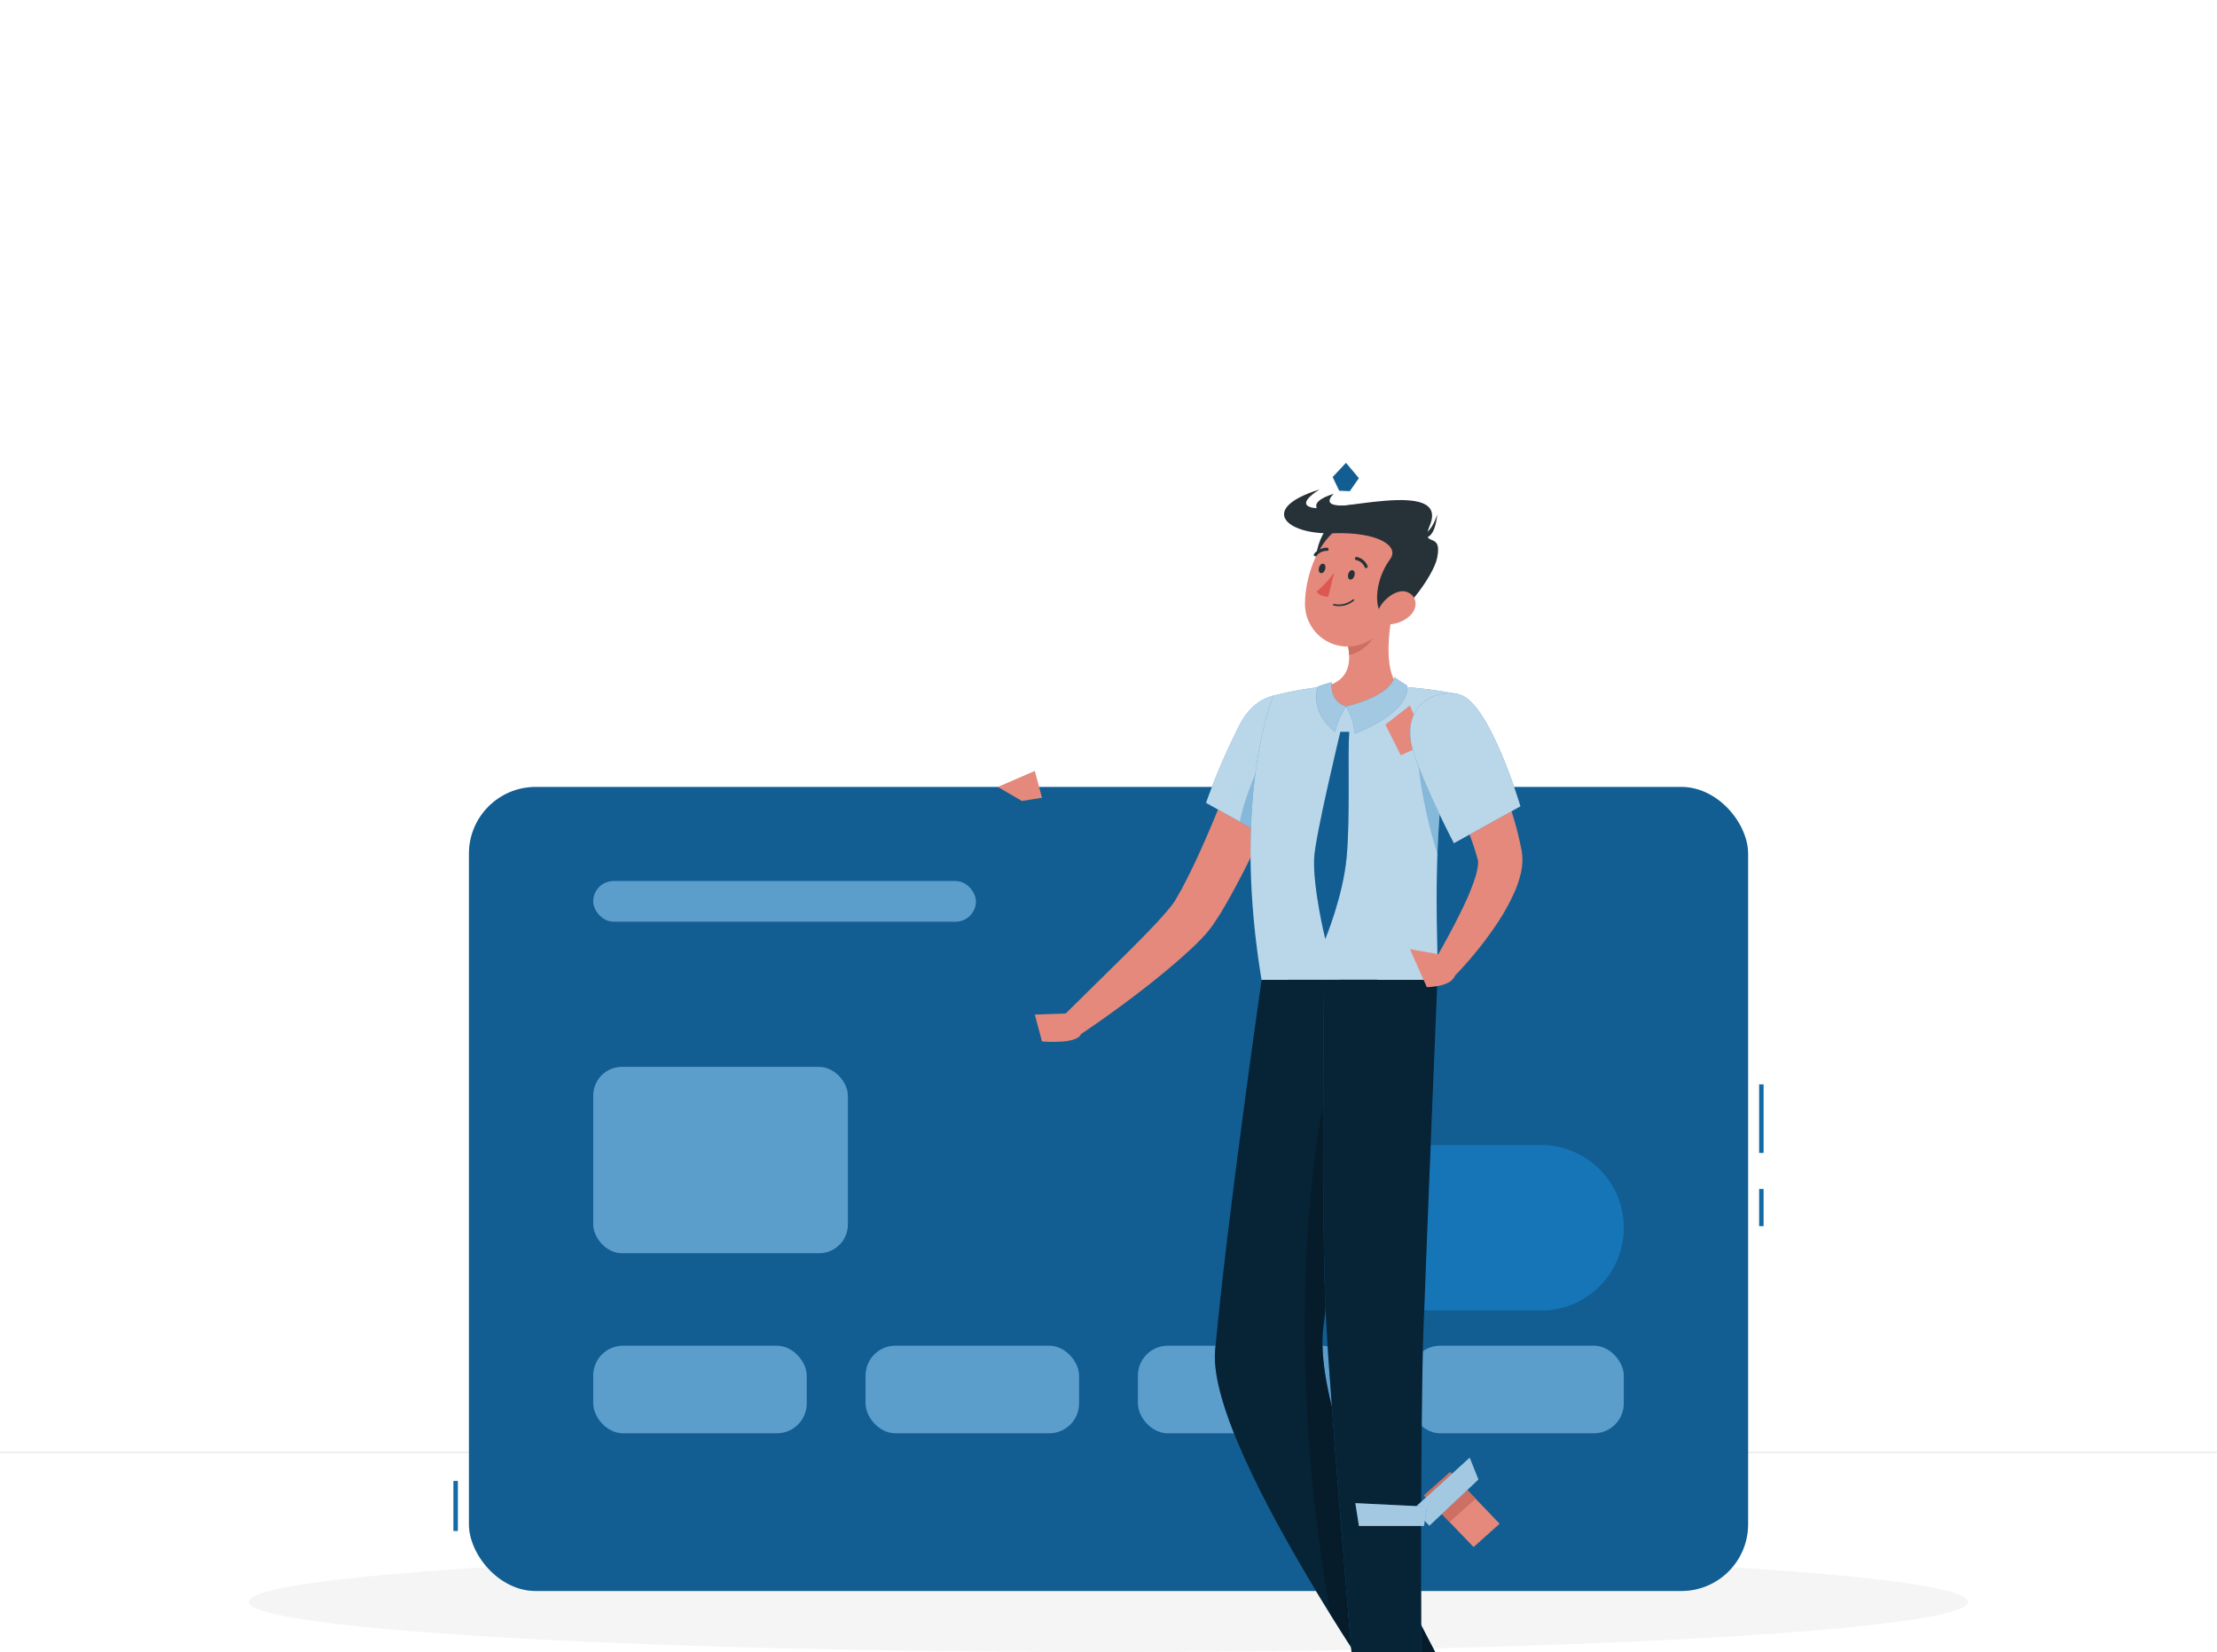 <svg class="animated" id="freepik_stories-credit-card" xmlns="http://www.w3.org/2000/svg" viewBox="0 0 500 372.61" version="1.1" xmlns:xlink="http://www.w3.org/1999/xlink" xmlns:svgjs="http://svgjs.com/svgjs"><style>svg#freepik_stories-credit-card:not(.animated) .animable {opacity: 0;}svg#freepik_stories-credit-card.animated #el3cwf5bjm0z8 {animation: 1s 1 forwards cubic-bezier(.36,-0.01,.5,1.38) zoomIn;animation-delay: 0s;}svg#freepik_stories-credit-card.animated #elf8u70jyrx2g {animation: 1s 1 forwards cubic-bezier(.36,-0.01,.5,1.38) zoomIn;animation-delay: 0.017s;opacity: 0}svg#freepik_stories-credit-card.animated #ellglbwbkr2cr {animation: 1s 1 forwards cubic-bezier(.36,-0.01,.5,1.38) zoomIn;animation-delay: 0.034s;opacity: 0}svg#freepik_stories-credit-card.animated #eltrdy3w605 {animation: 1s 1 forwards cubic-bezier(.36,-0.01,.5,1.38) zoomIn;animation-delay: 0.051s;opacity: 0}svg#freepik_stories-credit-card.animated #ely5ezm8zp3la {animation: 1s 1 forwards cubic-bezier(.36,-0.01,.5,1.38) zoomIn;animation-delay: 0.068s;opacity: 0}svg#freepik_stories-credit-card.animated #eltq16hih6hnq {animation: 1s 1 forwards cubic-bezier(.36,-0.01,.5,1.38) zoomIn;animation-delay: 0.085s;opacity: 0}svg#freepik_stories-credit-card.animated #el9mpyhp7vuo {animation: 1s 1 forwards cubic-bezier(.36,-0.01,.5,1.38) zoomIn;animation-delay: 0.102s;opacity: 0}svg#freepik_stories-credit-card.animated #el8tcj7j7y5is {animation: 1s 1 forwards cubic-bezier(.36,-0.01,.5,1.38) zoomIn;animation-delay: 0.119s;opacity: 0}svg#freepik_stories-credit-card.animated #ele8bg3enf4dk {animation: 1s 1 forwards cubic-bezier(.36,-0.01,.5,1.38) zoomIn;animation-delay: 0.136s;opacity: 0}svg#freepik_stories-credit-card.animated #elhk6tpxk7ssk {animation: 1s 1 forwards cubic-bezier(.36,-0.01,.5,1.38) zoomIn;animation-delay: 0.153s;opacity: 0}svg#freepik_stories-credit-card.animated #elmpo85r3ogr {animation: 1s 1 forwards cubic-bezier(.36,-0.01,.5,1.38) zoomIn;animation-delay: 0.169s;opacity: 0}svg#freepik_stories-credit-card.animated #el2frunsd7r2g {animation: 1s 1 forwards cubic-bezier(.36,-0.01,.5,1.38) zoomIn;animation-delay: 0.186s;opacity: 0}svg#freepik_stories-credit-card.animated #elt9xoudg8cxc {animation: 1s 1 forwards cubic-bezier(.36,-0.01,.5,1.38) zoomIn;animation-delay: 0.203s;opacity: 0}svg#freepik_stories-credit-card.animated #el296t1fu6fio {animation: 1s 1 forwards cubic-bezier(.36,-0.01,.5,1.38) zoomIn;animation-delay: 0.22s;opacity: 0}svg#freepik_stories-credit-card.animated #el2oh06j1idof {animation: 1s 1 forwards cubic-bezier(.36,-0.01,.5,1.38) zoomIn;animation-delay: 0.237s;opacity: 0}svg#freepik_stories-credit-card.animated #ellgyidkto1f {animation: 1s 1 forwards cubic-bezier(.36,-0.01,.5,1.38) zoomIn;animation-delay: 0.254s;opacity: 0}svg#freepik_stories-credit-card.animated #eloy2kdrccp6 {animation: 1s 1 forwards cubic-bezier(.36,-0.01,.5,1.38) zoomIn;animation-delay: 0.271s;opacity: 0}svg#freepik_stories-credit-card.animated #el49u9x0pqtst {animation: 1s 1 forwards cubic-bezier(.36,-0.01,.5,1.38) zoomIn;animation-delay: 0.288s;opacity: 0}svg#freepik_stories-credit-card.animated #elhxedrf424if {animation: 1s 1 forwards cubic-bezier(.36,-0.01,.5,1.38) zoomIn;animation-delay: 0.305s;opacity: 0}svg#freepik_stories-credit-card.animated #el55husrsstd4 {animation: 1s 1 forwards cubic-bezier(.36,-0.01,.5,1.38) zoomIn;animation-delay: 0.322s;opacity: 0}svg#freepik_stories-credit-card.animated #elbouhdcccpi4 {animation: 1s 1 forwards cubic-bezier(.36,-0.01,.5,1.38) zoomIn;animation-delay: 0.339s;opacity: 0}svg#freepik_stories-credit-card.animated #elnmmurs6d4k {animation: 1s 1 forwards cubic-bezier(.36,-0.01,.5,1.38) zoomIn;animation-delay: 0.356s;opacity: 0}svg#freepik_stories-credit-card.animated #el3ymrgxdilr4 {animation: 1s 1 forwards cubic-bezier(.36,-0.01,.5,1.38) zoomIn;animation-delay: 0.373s;opacity: 0}svg#freepik_stories-credit-card.animated #eloh0ef3kvsj {animation: 1s 1 forwards cubic-bezier(.36,-0.01,.5,1.38) zoomIn;animation-delay: 0.39s;opacity: 0}svg#freepik_stories-credit-card.animated #eloow2jg56sc {animation: 1s 1 forwards cubic-bezier(.36,-0.01,.5,1.38) zoomIn;animation-delay: 0.407s;opacity: 0}svg#freepik_stories-credit-card.animated #el0gb8n9dvk4b {animation: 1s 1 forwards cubic-bezier(.36,-0.01,.5,1.38) zoomIn;animation-delay: 0.424s;opacity: 0}svg#freepik_stories-credit-card.animated #elkeyursekwhe {animation: 1s 1 forwards cubic-bezier(.36,-0.01,.5,1.38) zoomIn;animation-delay: 0.441s;opacity: 0}svg#freepik_stories-credit-card.animated #ell211mzlflga {animation: 1s 1 forwards cubic-bezier(.36,-0.01,.5,1.38) zoomIn;animation-delay: 0.458s;opacity: 0}svg#freepik_stories-credit-card.animated #elwzmo6et9gyo {animation: 1s 1 forwards cubic-bezier(.36,-0.01,.5,1.38) zoomIn;animation-delay: 0.475s;opacity: 0}svg#freepik_stories-credit-card.animated #elxeb55wy01th {animation: 1s 1 forwards cubic-bezier(.36,-0.01,.5,1.38) zoomIn;animation-delay: 0.492s;opacity: 0}svg#freepik_stories-credit-card.animated #ele6vffnou1jg {animation: 1s 1 forwards cubic-bezier(.36,-0.01,.5,1.38) zoomIn;animation-delay: 0.508s;opacity: 0}svg#freepik_stories-credit-card.animated #el5iuge8fman {animation: 1s 1 forwards cubic-bezier(.36,-0.01,.5,1.38) zoomIn;animation-delay: 0.525s;opacity: 0}svg#freepik_stories-credit-card.animated #ellkzkilbz38d {animation: 1s 1 forwards cubic-bezier(.36,-0.01,.5,1.38) zoomIn;animation-delay: 0.542s;opacity: 0}svg#freepik_stories-credit-card.animated #elyi821wa9kv {animation: 1s 1 forwards cubic-bezier(.36,-0.01,.5,1.38) zoomIn;animation-delay: 0.559s;opacity: 0}svg#freepik_stories-credit-card.animated #elqog1oaavt5i {animation: 1s 1 forwards cubic-bezier(.36,-0.01,.5,1.38) zoomIn;animation-delay: 0.576s;opacity: 0}svg#freepik_stories-credit-card.animated #elp7yg6l3zl1 {animation: 1s 1 forwards cubic-bezier(.36,-0.01,.5,1.38) zoomIn;animation-delay: 0.593s;opacity: 0}svg#freepik_stories-credit-card.animated #ely73fiwp06e {animation: 1s 1 forwards cubic-bezier(.36,-0.01,.5,1.38) zoomIn;animation-delay: 0.61s;opacity: 0}svg#freepik_stories-credit-card.animated #el9ardj3qk6bj {animation: 1s 1 forwards cubic-bezier(.36,-0.01,.5,1.38) zoomIn;animation-delay: 0.627s;opacity: 0}svg#freepik_stories-credit-card.animated #elgjj423aokn4 {animation: 1s 1 forwards cubic-bezier(.36,-0.01,.5,1.38) zoomIn;animation-delay: 0.644s;opacity: 0}svg#freepik_stories-credit-card.animated #elo2lu9kqp0yj {animation: 1s 1 forwards cubic-bezier(.36,-0.01,.5,1.38) zoomIn;animation-delay: 0.661s;opacity: 0}svg#freepik_stories-credit-card.animated #eltuaxy5wn3lg {animation: 1s 1 forwards cubic-bezier(.36,-0.01,.5,1.38) zoomIn;animation-delay: 0.678s;opacity: 0}svg#freepik_stories-credit-card.animated #el6v3t2as0vak {animation: 1s 1 forwards cubic-bezier(.36,-0.01,.5,1.38) zoomIn;animation-delay: 0.695s;opacity: 0}svg#freepik_stories-credit-card.animated #elwez7084g44r {animation: 1s 1 forwards cubic-bezier(.36,-0.01,.5,1.38) zoomIn;animation-delay: 0.712s;opacity: 0}svg#freepik_stories-credit-card.animated #el7tt03lba2rp {animation: 1s 1 forwards cubic-bezier(.36,-0.01,.5,1.38) zoomIn;animation-delay: 0.729s;opacity: 0}svg#freepik_stories-credit-card.animated #elzupdhwjrf {animation: 1s 1 forwards cubic-bezier(.36,-0.01,.5,1.38) zoomIn;animation-delay: 0.746s;opacity: 0}svg#freepik_stories-credit-card.animated #eloscw2vdjwgr {animation: 1s 1 forwards cubic-bezier(.36,-0.01,.5,1.38) zoomIn;animation-delay: 0.763s;opacity: 0}svg#freepik_stories-credit-card.animated #el5xzqh7i3qv3 {animation: 1s 1 forwards cubic-bezier(.36,-0.01,.5,1.38) zoomIn;animation-delay: 0.78s;opacity: 0}svg#freepik_stories-credit-card.animated #elsqf1wlxkm8 {animation: 1s 1 forwards cubic-bezier(.36,-0.01,.5,1.38) zoomIn;animation-delay: 0.797s;opacity: 0}svg#freepik_stories-credit-card.animated #elhxu9rhz0irh {animation: 1s 1 forwards cubic-bezier(.36,-0.01,.5,1.38) zoomIn;animation-delay: 0.814s;opacity: 0}svg#freepik_stories-credit-card.animated #elt277v4s2m9o {animation: 1s 1 forwards cubic-bezier(.36,-0.01,.5,1.38) zoomIn;animation-delay: 0.831s;opacity: 0}svg#freepik_stories-credit-card.animated #el0l0t9t9x362q {animation: 1s 1 forwards cubic-bezier(.36,-0.01,.5,1.38) zoomIn;animation-delay: 0.847s;opacity: 0}svg#freepik_stories-credit-card.animated #el9376l1w1ehg {animation: 1s 1 forwards cubic-bezier(.36,-0.01,.5,1.38) zoomIn;animation-delay: 0.864s;opacity: 0}svg#freepik_stories-credit-card.animated #eljdnvydo9swn {animation: 1s 1 forwards cubic-bezier(.36,-0.01,.5,1.38) zoomIn;animation-delay: 0.881s;opacity: 0}svg#freepik_stories-credit-card.animated #elw7wjhz0osp {animation: 1s 1 forwards cubic-bezier(.36,-0.01,.5,1.38) zoomIn;animation-delay: 0.898s;opacity: 0}svg#freepik_stories-credit-card.animated #ell2tmzkrx9pf {animation: 1s 1 forwards cubic-bezier(.36,-0.01,.5,1.38) zoomIn;animation-delay: 0.915s;opacity: 0}svg#freepik_stories-credit-card.animated #ele7qpg0da507 {animation: 1s 1 forwards cubic-bezier(.36,-0.01,.5,1.38) zoomIn;animation-delay: 0.932s;opacity: 0}svg#freepik_stories-credit-card.animated #elkfgoiv50kc {animation: 1s 1 forwards cubic-bezier(.36,-0.01,.5,1.38) zoomIn;animation-delay: 0.949s;opacity: 0}svg#freepik_stories-credit-card.animated #el34u7beaagcl {animation: 1s 1 forwards cubic-bezier(.36,-0.01,.5,1.38) zoomIn;animation-delay: 0.966s;opacity: 0}svg#freepik_stories-credit-card.animated #el0osijivwd7ld {animation: 1s 1 forwards cubic-bezier(.36,-0.01,.5,1.38) zoomIn;animation-delay: 0.983s;opacity: 0}svg#freepik_stories-credit-card.animated #freepik--background-complete--inject-6 {animation: 1s 1 forwards cubic-bezier(.36,-0.01,.5,1.38) zoomIn;animation-delay: 0s;}svg#freepik_stories-credit-card.animated #freepik--credit-card--inject-6 {animation: 3s Infinite  linear floating;animation-delay: 0s;}svg#freepik_stories-credit-card.animated #freepik--Character--inject-6 {animation: 3s Infinite  linear floating;animation-delay: 0s;}            @keyframes zoomIn {                0% {                    opacity: 0;                    transform: scale(0.5);                }                100% {                    opacity: 1;                    transform: scale(1);                }            }                    @keyframes floating {                0% {                    opacity: 1;                    transform: translateY(0px);                }                50% {                    transform: translateY(-10px);                }                100% {                    opacity: 1;                    transform: translateY(0px);                }            }        .animator-hidden { display: none; }</style><g id="freepik--background-complete--inject-6" class="animable animator-active" style="transform-origin: 250px 194.17px;"><rect y="327.45" width="500" height="0.25" style="fill: rgb(230, 230, 230); transform-origin: 250px 327.575px;" id="el3cwf5bjm0z8" class="animable"></rect><rect x="343.26" y="338.04" width="34.4" height="0.25" style="fill: rgb(230, 230, 230); transform-origin: 360.46px 338.165px;" id="elf8u70jyrx2g" class="animable"></rect><rect x="91.68" y="338.16" width="19.36" height="0.25" style="fill: rgb(230, 230, 230); transform-origin: 101.36px 338.285px;" id="ellglbwbkr2cr" class="animable"></rect><rect x="211.76" y="337.58" width="39.24" height="0.25" style="fill: rgb(230, 230, 230); transform-origin: 231.38px 337.705px;" id="eltrdy3w605" class="animable"></rect><rect x="193.22" y="334.02" width="17.54" height="0.25" style="fill: rgb(230, 230, 230); transform-origin: 201.99px 334.145px;" id="ely5ezm8zp3la" class="animable"></rect><rect x="371.57" y="334.14" width="52.99" height="0.25" style="fill: rgb(230, 230, 230); transform-origin: 398.065px 334.265px;" id="eltq16hih6hnq" class="animable"></rect><g id="el9mpyhp7vuo"><path d="M237,337.8H43.91a5.71,5.71,0,0,1-5.7-5.71V60.66A5.71,5.71,0,0,1,43.91,55H237a5.71,5.71,0,0,1,5.71,5.71V332.09A5.71,5.71,0,0,1,237,337.8ZM43.91,55.2a5.46,5.46,0,0,0-5.45,5.46V332.09a5.46,5.46,0,0,0,5.45,5.46H237a5.47,5.47,0,0,0,5.46-5.46V60.66A5.47,5.47,0,0,0,237,55.2Z" style="fill: rgb(230, 230, 230); transform-origin: 140.46px 196.4px;" class="animable"></path></g><g id="el8tcj7j7y5is"><path d="M453.31,337.8H260.21a5.72,5.72,0,0,1-5.71-5.71V60.66A5.72,5.72,0,0,1,260.21,55h193.1A5.71,5.71,0,0,1,459,60.66V332.09A5.71,5.71,0,0,1,453.31,337.8ZM260.21,55.2a5.47,5.47,0,0,0-5.46,5.46V332.09a5.47,5.47,0,0,0,5.46,5.46h193.1a5.47,5.47,0,0,0,5.46-5.46V60.66a5.47,5.47,0,0,0-5.46-5.46Z" style="fill: rgb(230, 230, 230); transform-origin: 356.75px 196.4px;" class="animable"></path></g><rect x="286.75" y="18.68" width="136.28" height="158.8" style="fill: rgb(224, 224, 224); transform-origin: 354.89px 98.08px;" id="ele8bg3enf4dk" class="animable"></rect><rect x="288.48" y="18.68" width="138.25" height="158.8" style="fill: rgb(245, 245, 245); transform-origin: 357.605px 98.08px;" id="elhk6tpxk7ssk" class="animable"></rect><rect x="286.75" y="177.47" width="136.28" height="8.9" style="fill: rgb(224, 224, 224); transform-origin: 354.89px 181.92px;" id="elmpo85r3ogr" class="animable"></rect><rect x="313.52" y="177.47" width="130.15" height="8.9" style="fill: rgb(245, 245, 245); transform-origin: 378.595px 181.92px;" id="el2frunsd7r2g" class="animable"></rect><g id="elt9xoudg8cxc"><rect x="284.94" y="89.09" width="145.33" height="127.88" style="fill: rgb(250, 250, 250); transform-origin: 357.605px 153.03px; transform: rotate(90deg);" class="animable"></rect></g><polygon points="312.06 170.74 342.5 25.41 382.4 25.41 351.96 170.74 312.06 170.74" style="fill: rgb(255, 255, 255); transform-origin: 347.23px 98.075px;" id="el296t1fu6fio" class="animable"></polygon><polygon points="358.42 170.74 388.85 25.41 406.87 25.41 376.44 170.74 358.42 170.74" style="fill: rgb(255, 255, 255); transform-origin: 382.645px 98.075px;" id="el2oh06j1idof" class="animable"></polygon><g id="ellgyidkto1f"><path d="M282.86,73.4v56.54h15s26.87-17.53,33-53.6a6,6,0,0,0-5.9-7h-38A4.07,4.07,0,0,0,282.86,73.4Z" style="fill: rgb(224, 224, 224); transform-origin: 306.902px 99.64px;" class="animable"></path></g><g id="eloy2kdrccp6"><path d="M282.86,220.57V134.5h15s8.6,17.38,17.17,37.36a34.94,34.94,0,0,1-32.13,48.71Z" style="fill: rgb(224, 224, 224); transform-origin: 300.359px 177.535px;" class="animable"></path></g><rect x="281.91" y="74.99" width="16.97" height="4.56" rx="1.5" style="fill: rgb(245, 245, 245); transform-origin: 290.395px 77.27px;" id="el49u9x0pqtst" class="animable"></rect><g id="elhxedrf424if"><path d="M431,73.4v56.54H416s-26.88-17.53-33-53.6a6,6,0,0,1,5.89-7h38A4.07,4.07,0,0,1,431,73.4Z" style="fill: rgb(224, 224, 224); transform-origin: 406.958px 99.64px;" class="animable"></path></g><g id="el55husrsstd4"><path d="M431.1,220.59V134.52h-15s-8.6,17.37-17.18,37.36a35,35,0,0,0,32.14,48.71Z" style="fill: rgb(224, 224, 224); transform-origin: 413.612px 177.555px;" class="animable"></path></g><g id="elbouhdcccpi4"><rect x="414.95" y="129.94" width="16.97" height="4.56" rx="1.5" style="fill: rgb(245, 245, 245); transform-origin: 423.435px 132.22px; transform: rotate(180deg);" class="animable"></rect></g><rect x="140.86" y="88.64" width="60.03" height="65.71" style="fill: rgb(224, 224, 224); transform-origin: 170.875px 121.495px;" id="elnmmurs6d4k" class="animable"></rect><rect x="144.11" y="88.64" width="65.22" height="65.71" style="fill: rgb(250, 250, 250); transform-origin: 176.72px 121.495px;" id="el3ymrgxdilr4" class="animable"></rect><g id="eloh0ef3kvsj"><rect x="150.59" y="150.57" width="52.26" height="51.77" style="fill: rgb(255, 255, 255); transform-origin: 176.72px 176.455px; transform: rotate(90deg);" class="animable"></rect></g><g id="eloow2jg56sc"><path d="M163,176.45h0a12.35,12.35,0,0,1,12.35-12.34h2.78a12.35,12.35,0,0,1,12.34,12.34h0a12.34,12.34,0,0,1-12.34,12.34h-2.78A12.34,12.34,0,0,1,163,176.45Z" style="fill: rgb(245, 245, 245); transform-origin: 176.735px 176.45px;" class="animable"></path></g><g id="el0gb8n9dvk4b"><path d="M92.24,159.27a31.48,31.48,0,1,1,0-63h5.69v63Z" style="fill: rgb(224, 224, 224); transform-origin: 79.335px 127.77px;" class="animable"></path></g><circle cx="97.93" cy="72.84" r="31.48" style="fill: rgb(250, 250, 250); transform-origin: 97.93px 72.84px;" id="elkeyursekwhe" class="animable"></circle><circle cx="97.93" cy="72.84" r="23.74" style="fill: rgb(255, 255, 255); transform-origin: 97.93px 72.84px;" id="ell211mzlflga" class="animable"></circle><polygon points="107.71 81.72 96.05 73.58 99.75 55.6 103.05 56.28 99.8 72.09 109.64 78.95 107.71 81.72" style="fill: rgb(224, 224, 224); transform-origin: 102.845px 68.66px;" id="elwzmo6et9gyo" class="animable"></polygon><rect x="309.43" y="215.05" width="42.91" height="115.94" style="fill: rgb(224, 224, 224); transform-origin: 330.885px 273.02px;" id="elxeb55wy01th" class="animable"></rect><polygon points="340.88 330.99 352.34 330.99 352.34 311.79 328.87 311.79 340.88 330.99" style="fill: rgb(250, 250, 250); transform-origin: 340.605px 321.39px;" id="ele6vffnou1jg" class="animable"></polygon><rect x="52.18" y="215.05" width="42.91" height="115.94" style="fill: rgb(224, 224, 224); transform-origin: 73.635px 273.02px;" id="el5iuge8fman" class="animable"></rect><rect x="85.09" y="215.05" width="267.26" height="109.33" style="fill: rgb(250, 250, 250); transform-origin: 218.72px 269.715px;" id="ellkzkilbz38d" class="animable"></rect><polygon points="96.55 330.99 85.09 330.99 85.09 311.79 108.56 311.79 96.55 330.99" style="fill: rgb(250, 250, 250); transform-origin: 96.825px 321.39px;" id="elyi821wa9kv" class="animable"></polygon><rect x="93.98" y="224.45" width="249.48" height="40.24" style="fill: rgb(240, 240, 240); transform-origin: 218.72px 244.57px;" id="elqog1oaavt5i" class="animable"></rect><rect x="93.98" y="274.42" width="249.48" height="40.24" style="fill: rgb(240, 240, 240); transform-origin: 218.72px 294.54px;" id="elp7yg6l3zl1" class="animable"></rect><rect x="93.98" y="224.45" width="212.9" height="40.24" style="fill: rgb(224, 224, 224); transform-origin: 200.43px 244.57px;" id="ely73fiwp06e" class="animable"></rect><g id="el9ardj3qk6bj"><path d="M159.54,284.83H146.59s2.25,7.77,2.25,12.34-9.85,22.48,4.23,22.48,4.22-17.91,4.22-22.48S159.54,284.83,159.54,284.83Z" style="fill: rgb(250, 250, 250); transform-origin: 153.068px 302.24px;" class="animable"></path></g><g id="elgjj423aokn4"><path d="M108.56,298.33v7.07c0,7.84,7.58,14.25,16.84,14.25h8.35c9.26,0,16.84-6.41,16.84-14.25v-7.07Z" style="fill: rgb(240, 240, 240); transform-origin: 129.575px 308.99px;" class="animable"></path></g><rect x="93.98" y="274.42" width="212.9" height="40.24" style="fill: rgb(224, 224, 224); transform-origin: 200.43px 294.54px;" id="elo2lu9kqp0yj" class="animable"></rect><g id="eltuaxy5wn3lg"><rect x="213.54" y="335.67" width="19.94" height="33.21" style="fill: rgb(255, 255, 255); transform-origin: 223.51px 352.275px; transform: rotate(180deg);" class="animable"></rect></g><g id="el6v3t2as0vak"><rect x="230.38" y="336.19" width="1.36" height="33.21" style="fill: rgb(230, 230, 230); transform-origin: 231.06px 352.795px; transform: rotate(180deg);" class="animable"></rect></g><g id="elwez7084g44r"><rect x="231.36" y="335.94" width="4.44" height="33.72" rx="0.48" style="fill: rgb(235, 235, 235); transform-origin: 233.58px 352.8px; transform: rotate(180deg);" class="animable"></rect></g><g id="el7tt03lba2rp"><rect x="231.36" y="343.64" width="4.44" height="7.88" style="fill: rgb(255, 255, 255); transform-origin: 233.58px 347.58px; transform: rotate(180deg);" class="animable"></rect></g><g id="elzupdhwjrf"><rect x="231.36" y="353.94" width="4.44" height="4.86" style="fill: rgb(255, 255, 255); transform-origin: 233.58px 356.37px; transform: rotate(180deg);" class="animable"></rect></g><g id="eloscw2vdjwgr"><rect x="212.06" y="335.94" width="18.93" height="33.72" rx="0.48" style="fill: rgb(235, 235, 235); transform-origin: 221.525px 352.8px; transform: rotate(180deg);" class="animable"></rect></g><g id="el5xzqh7i3qv3"><rect x="203.83" y="332.17" width="22" height="36.64" style="fill: rgb(255, 255, 255); transform-origin: 214.83px 350.49px; transform: rotate(180deg);" class="animable"></rect></g><g id="elsqf1wlxkm8"><rect x="222.4" y="332.74" width="1.49" height="36.64" style="fill: rgb(230, 230, 230); transform-origin: 223.145px 351.06px; transform: rotate(180deg);" class="animable"></rect></g><g id="elhxu9rhz0irh"><rect x="223.48" y="332.46" width="4.9" height="37.2" rx="0.53" style="fill: rgb(240, 240, 240); transform-origin: 225.93px 351.06px; transform: rotate(180deg);" class="animable"></rect></g><g id="elt277v4s2m9o"><rect x="223.48" y="344.31" width="4.9" height="1.27" style="fill: rgb(255, 255, 255); transform-origin: 225.93px 344.945px; transform: rotate(180deg);" class="animable"></rect></g><g id="el0l0t9t9x362q"><rect x="223.48" y="347.98" width="4.9" height="1.27" style="fill: rgb(255, 255, 255); transform-origin: 225.93px 348.615px; transform: rotate(180deg);" class="animable"></rect></g><g id="el9376l1w1ehg"><rect x="223.48" y="351.66" width="4.9" height="1.27" style="fill: rgb(255, 255, 255); transform-origin: 225.93px 352.295px; transform: rotate(180deg);" class="animable"></rect></g><g id="eljdnvydo9swn"><rect x="202.19" y="332.46" width="20.88" height="37.2" rx="0.53" style="fill: rgb(240, 240, 240); transform-origin: 212.63px 351.06px; transform: rotate(180deg);" class="animable"></rect></g><g id="elw7wjhz0osp"><path d="M176.72,356.89a5.64,5.64,0,1,1-5.64-5.63A5.64,5.64,0,0,1,176.72,356.89Z" style="fill: rgb(250, 250, 250); transform-origin: 171.08px 356.9px;" class="animable"></path></g><g id="ell2tmzkrx9pf"><path d="M167.11,359.58a4.41,4.41,0,1,1-4.41-4.41A4.42,4.42,0,0,1,167.11,359.58Z" style="fill: rgb(250, 250, 250); transform-origin: 162.7px 359.58px;" class="animable"></path></g><g id="ele7qpg0da507"><path d="M186.37,359.58a5.64,5.64,0,1,1-5.64-5.64A5.65,5.65,0,0,1,186.37,359.58Z" style="fill: rgb(250, 250, 250); transform-origin: 180.73px 359.58px;" class="animable"></path></g><g id="elkfgoiv50kc"><path d="M195.61,357.93a5.64,5.64,0,1,1-5.64-5.64A5.64,5.64,0,0,1,195.61,357.93Z" style="fill: rgb(250, 250, 250); transform-origin: 189.97px 357.93px;" class="animable"></path></g><g id="el34u7beaagcl"><path d="M147.18,358.66s.77,11,30.44,11,30.44-11,30.44-11Z" style="fill: rgb(245, 245, 245); transform-origin: 177.62px 364.16px;" class="animable"></path></g><g id="el0osijivwd7ld"><path d="M230.38,308.65s1.23,11,48.25,11,48.24-11,48.24-11Z" style="fill: rgb(255, 255, 255); transform-origin: 278.625px 314.15px;" class="animable"></path></g></g><g id="freepik--Shadow--inject-6" class="animable" style="transform-origin: 250px 361.29px;"><ellipse cx="250" cy="361.29" rx="193.89" ry="11.32" style="fill: rgb(245, 245, 245); transform-origin: 250px 361.29px;" id="elufnahvr1vm" class="animable"></ellipse></g><g id="freepik--Coins--inject-6" class="animable animator-hidden" style="transform-origin: 140.318px 205.947px;"><g id="elepsicp32myn"><circle cx="108.63" cy="228.03" r="54.16" style="fill: rgb(22, 117, 182); transform-origin: 108.63px 228.03px; transform: rotate(-45deg);" class="animable"></circle></g><g id="el37qupvndfij"><circle cx="108.63" cy="228.03" r="54.16" style="opacity: 0.4; transform-origin: 108.63px 228.03px; transform: rotate(-45deg);" class="animable"></circle></g><g id="el652tf8qmfbp"><circle cx="108.63" cy="228.03" r="45.48" style="opacity: 0.2; transform-origin: 108.63px 228.03px; transform: rotate(-80.32deg);" class="animable"></circle></g><g id="el1euqs0e7jv9"><circle cx="111.5" cy="229.83" r="43.66" style="fill: rgb(22, 117, 182); transform-origin: 111.5px 229.83px; transform: rotate(-85.996deg);" class="animable"></circle></g><g id="elvdotp4up86m"><circle cx="111.5" cy="229.83" r="43.66" style="opacity: 0.4; transform-origin: 111.5px 229.83px; transform: rotate(-85.996deg);" class="animable"></circle></g><g id="el0f5hptxmy42v"><path d="M126.61,223.86l2.85,12.35A3.51,3.51,0,0,1,129,239a3.67,3.67,0,0,1-2.33,1.65l-10.86,2.51,2,8.69a3.47,3.47,0,0,1-.48,2.77A3.51,3.51,0,0,1,115,256.2a3.68,3.68,0,0,1-2.83-.44,3.48,3.48,0,0,1-1.64-2.28l-2-8.79-10.77,2.49a3.54,3.54,0,0,1-2.74-.46,3.5,3.5,0,0,1-1.65-2.28,3.56,3.56,0,0,1,.46-2.76,3.5,3.5,0,0,1,2.28-1.63l25.2-5.81-1.18-5.13L95,234.9a3.55,3.55,0,0,1-2.76-.43,3.5,3.5,0,0,1-1.63-2.31l-2.84-12.3a3.66,3.66,0,0,1,2.74-4.39L101.23,213l-2-8.7a3.55,3.55,0,0,1,.42-2.73,3.59,3.59,0,0,1,2.44-1.68,3.51,3.51,0,0,1,2.73.46,3.57,3.57,0,0,1,1.62,2.29l2,8.69,11-2.52a3.63,3.63,0,0,1,2.81.47,3.48,3.48,0,0,1,1.66,2.25,3.79,3.79,0,0,1-2.81,4.49l-25.2,5.81L97,226.93l25.11-5.79a3.63,3.63,0,0,1,2.81.47A3.45,3.45,0,0,1,126.61,223.86Z" style="fill: rgb(22, 117, 182); transform-origin: 108.623px 228.05px;" class="animable"></path></g><g id="el9lta06kw4h6"><g style="opacity: 0.7; transform-origin: 108.623px 228.05px;" class="animable"><g id="elbzbghh3m3ej"><path d="M126.61,223.86l2.85,12.35A3.51,3.51,0,0,1,129,239a3.67,3.67,0,0,1-2.33,1.65l-10.86,2.51,2,8.69a3.47,3.47,0,0,1-.48,2.77A3.51,3.51,0,0,1,115,256.2a3.68,3.68,0,0,1-2.83-.44,3.48,3.48,0,0,1-1.64-2.28l-2-8.79-10.77,2.49a3.54,3.54,0,0,1-2.74-.46,3.5,3.5,0,0,1-1.65-2.28,3.56,3.56,0,0,1,.46-2.76,3.5,3.5,0,0,1,2.28-1.63l25.2-5.81-1.18-5.13L95,234.9a3.55,3.55,0,0,1-2.76-.43,3.5,3.5,0,0,1-1.63-2.31l-2.84-12.3a3.66,3.66,0,0,1,2.74-4.39L101.23,213l-2-8.7a3.55,3.55,0,0,1,.42-2.73,3.59,3.59,0,0,1,2.44-1.68,3.51,3.51,0,0,1,2.73.46,3.57,3.57,0,0,1,1.62,2.29l2,8.69,11-2.52a3.63,3.63,0,0,1,2.81.47,3.48,3.48,0,0,1,1.66,2.25,3.79,3.79,0,0,1-2.81,4.49l-25.2,5.81L97,226.93l25.11-5.79a3.63,3.63,0,0,1,2.81.47A3.45,3.45,0,0,1,126.61,223.86Z" style="fill: rgb(255, 255, 255); transform-origin: 108.623px 228.05px;" class="animable"></path></g></g></g><g id="elrc3bn28o07"><circle cx="195.33" cy="160.54" r="37.8" style="fill: rgb(22, 117, 182); transform-origin: 195.33px 160.54px; transform: rotate(-49.8deg);" class="animable"></circle></g><g id="elztuwi6p24i"><circle cx="195.33" cy="160.54" r="37.8" style="opacity: 0.4; transform-origin: 195.33px 160.54px; transform: rotate(-49.8deg);" class="animable"></circle></g><g id="elr4el1b2luyb"><circle cx="195.33" cy="160.54" r="31.74" style="opacity: 0.2; transform-origin: 195.33px 160.54px; transform: rotate(-50.42deg);" class="animable"></circle></g><g id="el85jr3en9sse"><circle cx="196.54" cy="162.57" r="30.47" style="fill: rgb(22, 117, 182); transform-origin: 196.54px 162.57px; transform: rotate(-52.61deg);" class="animable"></circle></g><g id="elfrn11ik2uqr"><circle cx="196.54" cy="162.57" r="30.47" style="opacity: 0.4; transform-origin: 196.54px 162.57px; transform: rotate(-52.61deg);" class="animable"></circle></g><g id="elvyce0vegd5m"><path d="M207.82,163.66l-2.15,8.58a2.41,2.41,0,0,1-1.18,1.55,2.58,2.58,0,0,1-2,.29L195,172.19l-1.52,6a2.42,2.42,0,0,1-1.18,1.56,2.46,2.46,0,0,1-1.92.29,2.57,2.57,0,0,1-1.61-1.17,2.46,2.46,0,0,1-.3-1.94l1.53-6.1L182.5,169a2.47,2.47,0,0,1-1.56-1.16,2.43,2.43,0,0,1-.3-1.93,2.46,2.46,0,0,1,1.16-1.58,2.49,2.49,0,0,1,1.94-.28l17.5,4.39.9-3.56-17.45-4.38a2.43,2.43,0,0,1-1.57-1.15,2.39,2.39,0,0,1-.28-1.94l2.14-8.55a2.54,2.54,0,0,1,3.1-1.85l7.42,1.86,1.52-6A2.51,2.51,0,0,1,200.2,141a2.39,2.39,0,0,1,1.54,1.15,2.47,2.47,0,0,1,.29,1.93l-1.52,6,7.6,1.91a2.53,2.53,0,0,1,1.6,1.19,2.44,2.44,0,0,1,.32,1.92,2.58,2.58,0,0,1-1.2,1.6,2.55,2.55,0,0,1-2,.3l-17.51-4.39-.88,3.54,17.44,4.37a2.53,2.53,0,0,1,1.6,1.19A2.39,2.39,0,0,1,207.82,163.66Z" style="fill: rgb(22, 117, 182); transform-origin: 195.331px 160.506px;" class="animable"></path></g><g id="ellku3qc9d0r"><g style="opacity: 0.7; transform-origin: 195.331px 160.506px;" class="animable"><g id="el7su9kmtf6fi"><path d="M207.82,163.66l-2.15,8.58a2.41,2.41,0,0,1-1.18,1.55,2.58,2.58,0,0,1-2,.29L195,172.19l-1.52,6a2.42,2.42,0,0,1-1.18,1.56,2.46,2.46,0,0,1-1.92.29,2.57,2.57,0,0,1-1.61-1.17,2.46,2.46,0,0,1-.3-1.94l1.53-6.1L182.5,169a2.47,2.47,0,0,1-1.56-1.16,2.43,2.43,0,0,1-.3-1.93,2.46,2.46,0,0,1,1.16-1.58,2.49,2.49,0,0,1,1.94-.28l17.5,4.39.9-3.56-17.45-4.38a2.43,2.43,0,0,1-1.57-1.15,2.39,2.39,0,0,1-.28-1.94l2.14-8.55a2.54,2.54,0,0,1,3.1-1.85l7.42,1.86,1.52-6A2.51,2.51,0,0,1,200.2,141a2.39,2.39,0,0,1,1.54,1.15,2.47,2.47,0,0,1,.29,1.93l-1.52,6,7.6,1.91a2.53,2.53,0,0,1,1.6,1.19,2.44,2.44,0,0,1,.32,1.92,2.58,2.58,0,0,1-1.2,1.6,2.55,2.55,0,0,1-2,.3l-17.51-4.39-.88,3.54,17.44,4.37a2.53,2.53,0,0,1,1.6,1.19A2.39,2.39,0,0,1,207.82,163.66Z" style="fill: rgb(255, 255, 255); transform-origin: 195.331px 160.506px;" class="animable"></path></g></g></g></g><g id="freepik--credit-card--inject-6" class="animable" style="transform-origin: 250px 268.165px;"><rect x="102.26" y="334.02" width="1" height="11.29" style="fill: rgb(22, 117, 182); transform-origin: 102.76px 339.665px;" id="el9k9l08h7sdq" class="animable"></rect><g id="el4tk55rsp9yi"><rect x="102.26" y="334.02" width="1" height="11.29" style="opacity: 0.1; transform-origin: 102.76px 339.665px;" class="animable"></rect></g><rect x="396.74" y="244.57" width="1" height="15.47" style="fill: rgb(22, 117, 182); transform-origin: 397.24px 252.305px;" id="elp5odmbs5ebh" class="animable"></rect><rect x="396.74" y="268.16" width="1" height="8.39" style="fill: rgb(22, 117, 182); transform-origin: 397.24px 272.355px;" id="elyextvdj0geo" class="animable"></rect><g id="elbzmkc3kood8"><rect x="396.74" y="244.57" width="1" height="15.47" style="opacity: 0.1; transform-origin: 397.24px 252.305px;" class="animable"></rect></g><g id="elu39vqruyj7"><rect x="396.74" y="268.16" width="1" height="8.39" style="opacity: 0.1; transform-origin: 397.24px 272.355px;" class="animable"></rect></g><rect x="105.76" y="177.49" width="288.49" height="181.35" rx="15.05" style="fill: rgb(22, 117, 182); transform-origin: 250.005px 268.165px;" id="elrpezltrqa5f" class="animable"></rect><g id="eltnmapyp6u5"><rect x="105.76" y="177.49" width="288.49" height="181.35" rx="15.05" style="opacity: 0.2; transform-origin: 250.005px 268.165px;" class="animable"></rect></g><g id="elyovn3it45x"><path d="M347.55,295.59a18.67,18.67,0,0,0,0-37.34h-24.1a18.67,18.67,0,0,0,0,37.34Z" style="fill: rgb(22, 117, 182); transform-origin: 335.5px 276.92px;" class="animable"></path></g><rect x="133.79" y="240.63" width="57.43" height="42.03" rx="6.48" style="fill: rgb(22, 117, 182); transform-origin: 162.505px 261.645px;" id="elvjcgbjgmgj" class="animable"></rect><g id="el0cxepod7nigk"><rect x="133.79" y="240.63" width="57.43" height="42.03" rx="6.48" style="fill: rgb(255, 255, 255); opacity: 0.3; transform-origin: 162.505px 261.645px;" class="animable"></rect></g><rect x="133.79" y="198.71" width="86.31" height="9.17" rx="4.59" style="fill: rgb(22, 117, 182); transform-origin: 176.945px 203.295px;" id="eljsipzw8xacs" class="animable"></rect><g id="elf2ey1j87fab"><rect x="133.79" y="198.71" width="86.31" height="9.17" rx="4.59" style="fill: rgb(255, 255, 255); opacity: 0.3; transform-origin: 176.945px 203.295px;" class="animable"></rect></g><rect x="133.79" y="303.52" width="48.15" height="19.75" rx="6.73" style="fill: rgb(22, 117, 182); transform-origin: 157.865px 313.395px;" id="el2ykvs3q1ypq" class="animable"></rect><g id="elt9fudnrj5ql"><rect x="133.79" y="303.52" width="48.15" height="19.75" rx="6.73" style="fill: rgb(255, 255, 255); opacity: 0.3; transform-origin: 157.865px 313.395px;" class="animable"></rect></g><rect x="195.21" y="303.52" width="48.15" height="19.75" rx="6.73" style="fill: rgb(22, 117, 182); transform-origin: 219.285px 313.395px;" id="eldxjefynf6sj" class="animable"></rect><g id="elv50opmb4pq"><rect x="195.21" y="303.52" width="48.15" height="19.75" rx="6.73" style="fill: rgb(255, 255, 255); opacity: 0.3; transform-origin: 219.285px 313.395px;" class="animable"></rect></g><rect x="256.64" y="303.52" width="48.15" height="19.75" rx="6.73" style="fill: rgb(22, 117, 182); transform-origin: 280.715px 313.395px;" id="elmozg17xc4d" class="animable"></rect><g id="elhu1vb2vxvqn"><rect x="256.64" y="303.52" width="48.15" height="19.75" rx="6.73" style="fill: rgb(255, 255, 255); opacity: 0.3; transform-origin: 280.715px 313.395px;" class="animable"></rect></g><rect x="318.06" y="303.52" width="48.15" height="19.75" rx="6.73" style="fill: rgb(22, 117, 182); transform-origin: 342.135px 313.395px;" id="el7nszc1rzo0t" class="animable"></rect><g id="el1515fev5492"><rect x="318.06" y="303.52" width="48.15" height="19.75" rx="6.73" style="fill: rgb(255, 255, 255); opacity: 0.3; transform-origin: 342.135px 313.395px;" class="animable"></rect></g></g><g id="freepik--Character--inject-6" class="animable" style="transform-origin: 284.727px 260.775px;"><g id="elww0ma2rl4nh"><path d="M293,166.82c-2.37,6.69-5,13.16-7.79,19.63a168.66,168.66,0,0,1-9.7,19.14c-.49.79-1,1.58-1.53,2.37l-.39.59-.53.73c-.36.46-.7.86-1,1.25a52.21,52.21,0,0,1-4,4c-2.67,2.47-5.39,4.71-8.14,6.92-5.52,4.38-11.16,8.48-17,12.37l-3.49-4.33L254.13,215c2.43-2.41,4.84-4.84,7.09-7.27,1.11-1.21,2.19-2.45,3.08-3.59.22-.28.41-.56.58-.8l.21-.34.29-.52c.39-.69.8-1.36,1.18-2.07,3.06-5.75,5.76-12,8.36-18.34s5.1-12.73,7.5-19.07Z" style="fill: rgb(228, 137, 123); transform-origin: 266.215px 198.41px;" class="animable"></path></g><g id="elg0g4x8pat6"><path d="M295.81,162c2.27,6.64-11.07,26.17-11.07,26.17L272,181.08a149,149,0,0,1,7.68-17.8C284.14,154.84,293.32,154.71,295.81,162Z" style="fill: rgb(22, 117, 182); transform-origin: 284.035px 172.45px;" class="animable"></path></g><g id="elik9luhbkpgl"><path d="M295.81,162c2.27,6.64-11.07,26.17-11.07,26.17L272,181.08a149,149,0,0,1,7.68-17.8C284.14,154.84,293.32,154.71,295.81,162Z" style="fill: rgb(255, 255, 255); opacity: 0.7; transform-origin: 284.035px 172.45px;" class="animable"></path></g><g id="elg72zm4bt52i"><path d="M296,162.83c-2.86-1.37-6.15-.22-9.62,5.26s-6.42,14.63-6.74,17.24l5.11,2.83S297.06,170.12,296,162.83Z" style="fill: rgb(22, 117, 182); opacity: 0.31; transform-origin: 287.852px 175.232px;" class="animable"></path></g><g id="elzcwcub3ecx"><path d="M287.18,156.92s-9.52,22.39-2.66,64.08h39.65c.49-6.09-2.31-35.78,4.56-64.46a101.24,101.24,0,0,0-13.22-1.68,147.9,147.9,0,0,0-16.85,0A76.45,76.45,0,0,0,287.18,156.92Z" style="fill: rgb(22, 117, 182); transform-origin: 305.383px 187.81px;" class="animable"></path></g><g id="ela4qian7ktn"><path d="M287.18,156.92s-9.52,22.39-2.66,64.08h39.65c.49-6.09-2.31-35.78,4.56-64.46a101.24,101.24,0,0,0-13.22-1.68,147.9,147.9,0,0,0-16.85,0A76.45,76.45,0,0,0,287.18,156.92Z" style="fill: rgb(255, 255, 255); opacity: 0.7; transform-origin: 305.383px 187.81px;" class="animable"></path></g><polygon points="338.21 343.67 332.34 348.93 321.15 337.29 327.03 332.03 338.21 343.67" style="fill: rgb(228, 137, 123); transform-origin: 329.68px 340.48px;" id="eliod5uxurubk" class="animable"></polygon><polygon points="318.08 354.62 310.67 354.62 309.71 337.45 317.12 337.45 318.08 354.62" style="fill: rgb(228, 137, 123); transform-origin: 313.895px 346.035px;" id="elycjxcl2wt5i" class="animable"></polygon><polygon points="321.16 337.29 326.92 343.29 332.8 338.03 327.04 332.03 321.16 337.29" style="fill: rgb(206, 111, 100); transform-origin: 326.98px 337.66px;" id="elc1hggsb0at8" class="animable"></polygon><polygon points="317.12 337.46 309.71 337.46 310.21 346.31 317.62 346.31 317.12 337.46" style="fill: rgb(206, 111, 100); transform-origin: 313.665px 341.885px;" id="el5szmsjv85t3" class="animable"></polygon><g id="ele1bngxkdj79"><path d="M284.52,221s-7.81,54.06-10.47,83.48c-2.14,23.61,48.91,94,48.91,94l9.87-9.29s-37.28-63.11-34.41-89.39c2.78-25.45,12.2-78.83,12.2-78.83Z" style="fill: rgb(22, 117, 182); transform-origin: 303.407px 309.725px;" class="animable"></path></g><g id="elym9oure50b"><path d="M284.52,221s-7.81,54.06-10.47,83.48c-2.14,23.61,48.91,94,48.91,94l9.87-9.29s-37.28-63.11-34.41-89.39c2.78-25.45,12.2-78.83,12.2-78.83Z" style="opacity: 0.7; transform-origin: 303.407px 309.725px;" class="animable"></path></g><g id="elqeye9vyv23"><path d="M298.42,299.83c1.43-13.11,4.63-33.65,7.38-50.47-1.44-2.82-5.48-8.53-5.48-8.53-3.62,12.51-11.49,59.67-.26,123.36,11.7,18.86,22.9,34.32,22.9,34.32l1.53-24.32C313.68,353.85,296.43,318,298.42,299.83Z" style="opacity: 0.2; transform-origin: 309.37px 319.67px;" class="animable"></path></g><g id="el63w0aqm3hro"><path d="M298.62,221s-.7,56.65.5,77.88c1.31,23.24,7.91,100.24,7.91,100.24h13.58S320.2,324,321,301c.89-25,3.19-80,3.19-80Z" style="fill: rgb(22, 117, 182); transform-origin: 311.304px 310.06px;" class="animable"></path></g><g id="el7masok0kw0u"><path d="M298.62,221s-.7,56.65.5,77.88c1.31,23.24,7.91,100.24,7.91,100.24h13.58S320.2,324,321,301c.89-25,3.19-80,3.19-80Z" style="opacity: 0.7; transform-origin: 311.304px 310.06px;" class="animable"></path></g><g id="el6qifbqhje3e"><path d="M310.28,408.72h8.33a.53.53,0,0,1,.55.5l.41,6.59a1.31,1.31,0,0,1-1.3,1.32c-2.9-.05-4.29-.22-7.95-.22-2.25,0-11.83.24-14.94.24s-3-3.08-1.71-3.36c5.91-1.25,13.24-3,15.34-4.62A2.09,2.09,0,0,1,310.28,408.72Z" style="fill: rgb(38, 50, 56); transform-origin: 306.194px 412.935px;" class="animable"></path></g><g id="elhy0xr42utif"><path d="M330.72,401.78l7.14-4.81a.66.66,0,0,1,.82,0l5.46,5.51a1.1,1.1,0,0,1-.26,1.67c-4.56,3.51-7.85,6.16-10.45,9.08-3,3.41-4.62,3.9-11.62,3.9-3.24,0-5.07-2.73-3.75-3.15,11.66-3.69,8.54-5.3,11.38-10.71A4,4,0,0,1,330.72,401.78Z" style="fill: rgb(38, 50, 56); transform-origin: 331.021px 406.979px;" class="animable"></path></g><g id="elckh349hi4j"><path d="M241.11,228.56l-7.73.27,1.62,6.06s8.08.72,8.8-1.72Z" style="fill: rgb(228, 137, 123); transform-origin: 238.59px 231.775px;" class="animable"></path></g><polygon points="225.04 177.49 230.46 180.65 235 179.94 233.38 173.88 225.04 177.49" style="fill: rgb(228, 137, 123); transform-origin: 230.02px 177.265px;" id="el963al2f480j" class="animable"></polygon><g id="elxgzkcvbw1xe"><path d="M319.87,163.62c-.82,4.72.27,16,4.32,29.06a190.68,190.68,0,0,1,3.89-33.29v-.06C325.48,159.07,320.66,159.19,319.87,163.62Z" style="fill: rgb(22, 117, 182); opacity: 0.31; transform-origin: 323.848px 175.965px;" class="animable"></path></g><g id="elu9l76d3qonp"><path d="M314.5,135.88c-1.25,5.42-2.66,15.36,1,19,0,0-1.58,4.49-11.66,4.49-11.08,0-5.19-4.49-5.19-4.49,6.1-1.44,6.1-5.93,5.19-10.14Z" style="fill: rgb(228, 137, 123); transform-origin: 306.293px 147.625px;" class="animable"></path></g><polygon points="303.56 104.4 300.56 107.59 302.03 110.67 304.42 110.78 306.46 107.84 303.56 104.4" style="fill: rgb(22, 117, 182); transform-origin: 303.51px 107.59px;" id="elkkx1jyqrnf" class="animable"></polygon><g id="el9gpkfi2plpq"><path d="M310.16,139.49l-6.31,5.22a17.35,17.35,0,0,1,.42,3c2.32-.33,5.58-2.87,5.91-5.29A7.88,7.88,0,0,0,310.16,139.49Z" style="fill: rgb(206, 111, 100); transform-origin: 307.079px 143.6px;" class="animable"></path></g><g id="elwy5xaoobysm"><path d="M301.35,117.5c-3.79,1.29-6.82,11.34-2.4,14S308.55,115.05,301.35,117.5Z" style="fill: rgb(38, 50, 56); transform-origin: 300.843px 124.519px;" class="animable"></path></g><g id="el6fbdtpelq1a"><path d="M316.87,130.2c-2.26,7-3.22,11.23-7.78,14.1a9.59,9.59,0,0,1-14.77-8.38c.09-6.73,3.77-17.09,11.52-18.39A9.71,9.71,0,0,1,316.87,130.2Z" style="fill: rgb(228, 137, 123); transform-origin: 305.853px 131.588px;" class="animable"></path></g><g id="el76pqk8qr0tw"><path d="M322.47,118.5c-2.26,5.46,3,.9,1.64,7.38-.88,4.22-8.5,14.33-11.44,13.41s-2.91-8.09.84-13.16c2.16-2.91-2.51-6.21-13-5.86s-16.83-5.55-2.89-9.88c0,0-5.14,3-2.09,4C299.85,116,327,107.56,322.47,118.5Z" style="fill: rgb(38, 50, 56); transform-origin: 306.964px 124.869px;" class="animable"></path></g><g id="el406c5cccu4x"><path d="M320.47,121c-.11,0,2.35-.61,3.66-5C324.13,116.07,323.7,122.54,320.47,121Z" style="fill: rgb(38, 50, 56); transform-origin: 322.298px 118.618px;" class="animable"></path></g><g id="elvsxpqvmaxna"><path d="M300.84,111.36c-6.45,2-3.78,4.25-1.11,4.81l6.12-2.4C296.55,115,300.84,111.36,300.84,111.36Z" style="fill: rgb(38, 50, 56); transform-origin: 301.345px 113.765px;" class="animable"></path></g><g id="eltxx49cfzilq"><path d="M318.11,138.75a7.32,7.32,0,0,1-5,2.07c-2.47,0-3-2.34-1.67-4.3,1.18-1.76,3.88-3.88,6.06-2.93S319.75,137.14,318.11,138.75Z" style="fill: rgb(228, 137, 123); transform-origin: 314.99px 137.087px;" class="animable"></path></g><g id="ellu1hbb7da9g"><path d="M305.48,129.81c-.15.58-.58,1-1,.9s-.57-.63-.42-1.21.58-1,1-.89S305.63,129.23,305.48,129.81Z" style="fill: rgb(38, 50, 56); transform-origin: 304.77px 129.659px;" class="animable"></path></g><g id="el3rhhid25721"><path d="M298.88,128.36c-.15.58-.58,1-1,.9s-.57-.62-.42-1.2.57-1,1-.9S299,127.78,298.88,128.36Z" style="fill: rgb(38, 50, 56); transform-origin: 298.164px 128.21px;" class="animable"></path></g><g id="elwlo1nw61umo"><path d="M300.9,129.11a22.57,22.57,0,0,1-4,4.35,3.42,3.42,0,0,0,2.66,1.13Z" style="fill: rgb(222, 87, 83); transform-origin: 298.9px 131.851px;" class="animable"></path></g><g id="el38ffkkjy4xd"><path d="M302,136.7a5.53,5.53,0,0,1-1.23-.14.18.18,0,0,1-.13-.21.18.18,0,0,1,.21-.13,5,5,0,0,0,4.24-1,.18.18,0,0,1,.25,0,.18.18,0,0,1,0,.25A5.08,5.08,0,0,1,302,136.7Z" style="fill: rgb(38, 50, 56); transform-origin: 303.013px 135.935px;" class="animable"></path></g><g id="elx9cgtghdgxl"><path d="M308.1,128.14a.34.34,0,0,1-.32-.21,2.7,2.7,0,0,0-1.9-1.61.35.35,0,0,1-.3-.4.36.36,0,0,1,.4-.3,3.38,3.38,0,0,1,2.44,2,.34.34,0,0,1-.18.46A.35.35,0,0,1,308.1,128.14Z" style="fill: rgb(38, 50, 56); transform-origin: 307.014px 126.879px;" class="animable"></path></g><g id="elaldj081rinn"><path d="M296.65,125.49a.35.35,0,0,1-.22-.08.36.36,0,0,1-.05-.5,3.67,3.67,0,0,1,2.94-1.37.35.35,0,0,1,.32.38.34.34,0,0,1-.38.32,2.94,2.94,0,0,0-2.34,1.12A.34.34,0,0,1,296.65,125.49Z" style="fill: rgb(38, 50, 56); transform-origin: 297.971px 124.515px;" class="animable"></path></g><g id="el0f2fycm6r1h8"><path d="M330.65,161.65c.78,1.21,1.43,2.28,2.09,3.44s1.29,2.28,1.91,3.44c1.22,2.31,2.37,4.67,3.42,7.08A73.7,73.7,0,0,1,343,191l.1.51.05.25.07.42a11.45,11.45,0,0,1,.13,1.69,14.87,14.87,0,0,1-.3,2.82,23.81,23.81,0,0,1-1.46,4.46,47.7,47.7,0,0,1-4,7.21,84,84,0,0,1-9.88,12.13L323.36,217c2.42-4.22,4.83-8.6,6.85-12.89a49,49,0,0,0,2.54-6.34,14.26,14.26,0,0,0,.58-2.78,4.16,4.16,0,0,0,0-.93c0-.09,0-.17-.06-.18s0,0,0-.05l-.06-.2-.12-.41a63.48,63.48,0,0,0-2.25-6.5c-.88-2.17-1.86-4.33-2.89-6.48s-2.14-4.27-3.28-6.39c-.56-1.06-1.15-2.11-1.74-3.15l-1.76-3Z" style="fill: rgb(228, 137, 123); transform-origin: 332.26px 191.07px;" class="animable"></path></g><g id="elx7hesv0qijc"><path d="M307.66,410a2,2,0,0,1-1.4-.39,1,1,0,0,1-.22-.94.67.67,0,0,1,.41-.49c.91-.36,3,1.08,3.24,1.24a.16.16,0,0,1,.07.18.17.17,0,0,1-.13.14A9.5,9.5,0,0,1,307.66,410Zm-.87-1.53a.66.66,0,0,0-.21,0,.29.29,0,0,0-.19.24.63.63,0,0,0,.12.62c.34.34,1.31.38,2.64.12A5.94,5.94,0,0,0,306.79,408.48Z" style="fill: rgb(255, 255, 255); transform-origin: 307.884px 409.066px;" class="animable"></path></g><g id="elhtjyhog02jv"><path d="M309.59,409.75l-.09,0c-.74-.44-1.84-2-1.67-2.8a.66.66,0,0,1,.63-.53.89.89,0,0,1,.73.24c.75.73.58,2.86.58,2.95a.18.18,0,0,1-.1.14Zm-1-3h-.08c-.25,0-.31.15-.33.25-.11.53.62,1.7,1.26,2.24a3.85,3.85,0,0,0-.48-2.34A.53.53,0,0,0,308.58,406.75Z" style="fill: rgb(255, 255, 255); transform-origin: 308.799px 408.081px;" class="animable"></path></g><g id="elecnvm1qvkx"><path d="M325.92,405.8a1.3,1.3,0,0,1-.54-.1.88.88,0,0,1-.53-.62.51.51,0,0,1,.11-.49c.67-.81,4.18-.57,4.58-.54a.17.17,0,0,1,.16.13.18.18,0,0,1-.08.19A9.34,9.34,0,0,1,325.92,405.8Zm2.12-1.46c-1.23,0-2.52.12-2.81.47a.17.17,0,0,0,0,.18.53.53,0,0,0,.32.39c.56.23,1.82-.15,3.41-1Z" style="fill: rgb(255, 255, 255); transform-origin: 327.266px 404.897px;" class="animable"></path></g><g id="elgdu2v3m7w8p"><path d="M329.53,404.4h0c-1,0-3.25-.77-3.42-1.57,0-.2,0-.48.48-.71,1.72-.81,3.05,1.91,3.11,2a.23.23,0,0,1,0,.18A.19.19,0,0,1,329.53,404.4Zm-2.31-2.07a1.09,1.09,0,0,0-.49.11c-.21.1-.31.21-.29.31.1.47,1.72,1.13,2.78,1.27C328.9,403.48,328.13,402.33,327.22,402.33Z" style="fill: rgb(255, 255, 255); transform-origin: 327.914px 403.185px;" class="animable"></path></g><g id="elrt7pgyrk6y"><path d="M325.34,215.38,318,214.09l3.79,8.55s6.73,0,6.43-3.52Z" style="fill: rgb(228, 137, 123); transform-origin: 323.115px 218.365px;" class="animable"></path></g><polygon points="312.45 163.43 315.92 170.34 321.75 167.68 317.96 159.14 312.45 163.43" style="fill: rgb(228, 137, 123); transform-origin: 317.1px 164.74px;" id="elq5eu3fwq16" class="animable"></polygon><polygon points="333.43 333.7 322.36 344.13 318.79 340.3 331.46 328.76 333.43 333.7" style="fill: rgb(22, 117, 182); transform-origin: 326.11px 336.445px;" id="elbxhhmg5epef" class="animable"></polygon><g id="el7y6khke8uo8"><polygon points="333.43 333.7 322.36 344.13 318.79 340.3 331.46 328.76 333.43 333.7" style="fill: rgb(255, 255, 255); opacity: 0.6; transform-origin: 326.11px 336.445px;" class="animable"></polygon></g><polygon points="321.15 344.17 306.48 344.17 305.67 339.02 321.86 339.82 321.15 344.17" style="fill: rgb(22, 117, 182); transform-origin: 313.765px 341.595px;" id="el1y00ebb50nj" class="animable"></polygon><g id="eli7393s0z54d"><polygon points="321.15 344.17 306.48 344.17 305.67 339.02 321.86 339.82 321.15 344.17" style="fill: rgb(255, 255, 255); opacity: 0.6; transform-origin: 313.765px 341.595px;" class="animable"></polygon></g><g id="el8ryy03yh2qj"><path d="M328.73,156.54c7,1,14.17,25.32,14.17,25.32l-15,8.32s-6.09-11.56-9-20.14C315.85,161.05,321.24,155.44,328.73,156.54Z" style="fill: rgb(22, 117, 182); transform-origin: 330.466px 173.291px;" class="animable"></path></g><g id="elddfvb6sff8r"><path d="M328.73,156.54c7,1,14.17,25.32,14.17,25.32l-15,8.32s-6.09-11.56-9-20.14C315.85,161.05,321.24,155.44,328.73,156.54Z" style="fill: rgb(255, 255, 255); opacity: 0.7; transform-origin: 330.466px 173.291px;" class="animable"></path></g><g id="eldoidill2bop"><polygon points="303.56 104.4 300.56 107.59 302.03 110.67 304.42 110.78 306.46 107.84 303.56 104.4" style="opacity: 0.2; transform-origin: 303.51px 107.59px;" class="animable"></polygon></g><g id="elw9n4rz6h6od"><path d="M302.29,165.07s-5.69,23.57-5.91,28.47c-.31,6.74,2.51,18.25,2.51,18.25s4-9.57,4.82-18.46.21-23.27.58-28.26Z" style="fill: rgb(22, 117, 182); transform-origin: 300.323px 188.43px;" class="animable"></path></g><g id="elyvh925ts70m"><path d="M302.29,165.07s-5.69,23.57-5.91,28.47c-.31,6.74,2.51,18.25,2.51,18.25s4-9.57,4.82-18.46.21-23.27.58-28.26Z" style="opacity: 0.2; transform-origin: 300.323px 188.43px;" class="animable"></path></g><g id="el0oct7vx8alt"><path d="M303.56,159.35a13,13,0,0,1,1.92,6.11s12.48-4.4,11.89-10.85c0,0-1.77-1.05-2.89-1.9C314.48,152.71,314.06,156.77,303.56,159.35Z" style="fill: rgb(22, 117, 182); transform-origin: 310.475px 159.085px;" class="animable"></path></g><g id="elpbtcvrccing"><path d="M303.56,159.35a13,13,0,0,1,1.92,6.11s12.48-4.4,11.89-10.85c0,0-1.77-1.05-2.89-1.9C314.48,152.71,314.06,156.77,303.56,159.35Z" style="fill: rgb(255, 255, 255); opacity: 0.6; transform-origin: 310.475px 159.085px;" class="animable"></path></g><g id="elf38y94lvsj9"><path d="M303.56,159.35a17.56,17.56,0,0,0-2.44,5.72s-5.65-3.82-3.95-10.19a21.09,21.09,0,0,1,3.19-1S299.62,158,303.56,159.35Z" style="fill: rgb(22, 117, 182); transform-origin: 300.206px 159.475px;" class="animable"></path></g><g id="elkhq0t8gws9q"><path d="M303.56,159.35a17.56,17.56,0,0,0-2.44,5.72s-5.65-3.82-3.95-10.19a21.09,21.09,0,0,1,3.19-1S299.62,158,303.56,159.35Z" style="fill: rgb(255, 255, 255); opacity: 0.6; transform-origin: 300.206px 159.475px;" class="animable"></path></g></g><defs>     <filter id="active" height="200%">         <feMorphology in="SourceAlpha" result="DILATED" operator="dilate" radius="2"></feMorphology>                <feFlood flood-color="#32DFEC" flood-opacity="1" result="PINK"></feFlood>        <feComposite in="PINK" in2="DILATED" operator="in" result="OUTLINE"></feComposite>        <feMerge>            <feMergeNode in="OUTLINE"></feMergeNode>            <feMergeNode in="SourceGraphic"></feMergeNode>        </feMerge>    </filter>    <filter id="hover" height="200%">        <feMorphology in="SourceAlpha" result="DILATED" operator="dilate" radius="2"></feMorphology>                <feFlood flood-color="#ff0000" flood-opacity="0.5" result="PINK"></feFlood>        <feComposite in="PINK" in2="DILATED" operator="in" result="OUTLINE"></feComposite>        <feMerge>            <feMergeNode in="OUTLINE"></feMergeNode>            <feMergeNode in="SourceGraphic"></feMergeNode>        </feMerge>            <feColorMatrix type="matrix" values="0   0   0   0   0                0   1   0   0   0                0   0   0   0   0                0   0   0   1   0 "></feColorMatrix>    </filter></defs></svg>